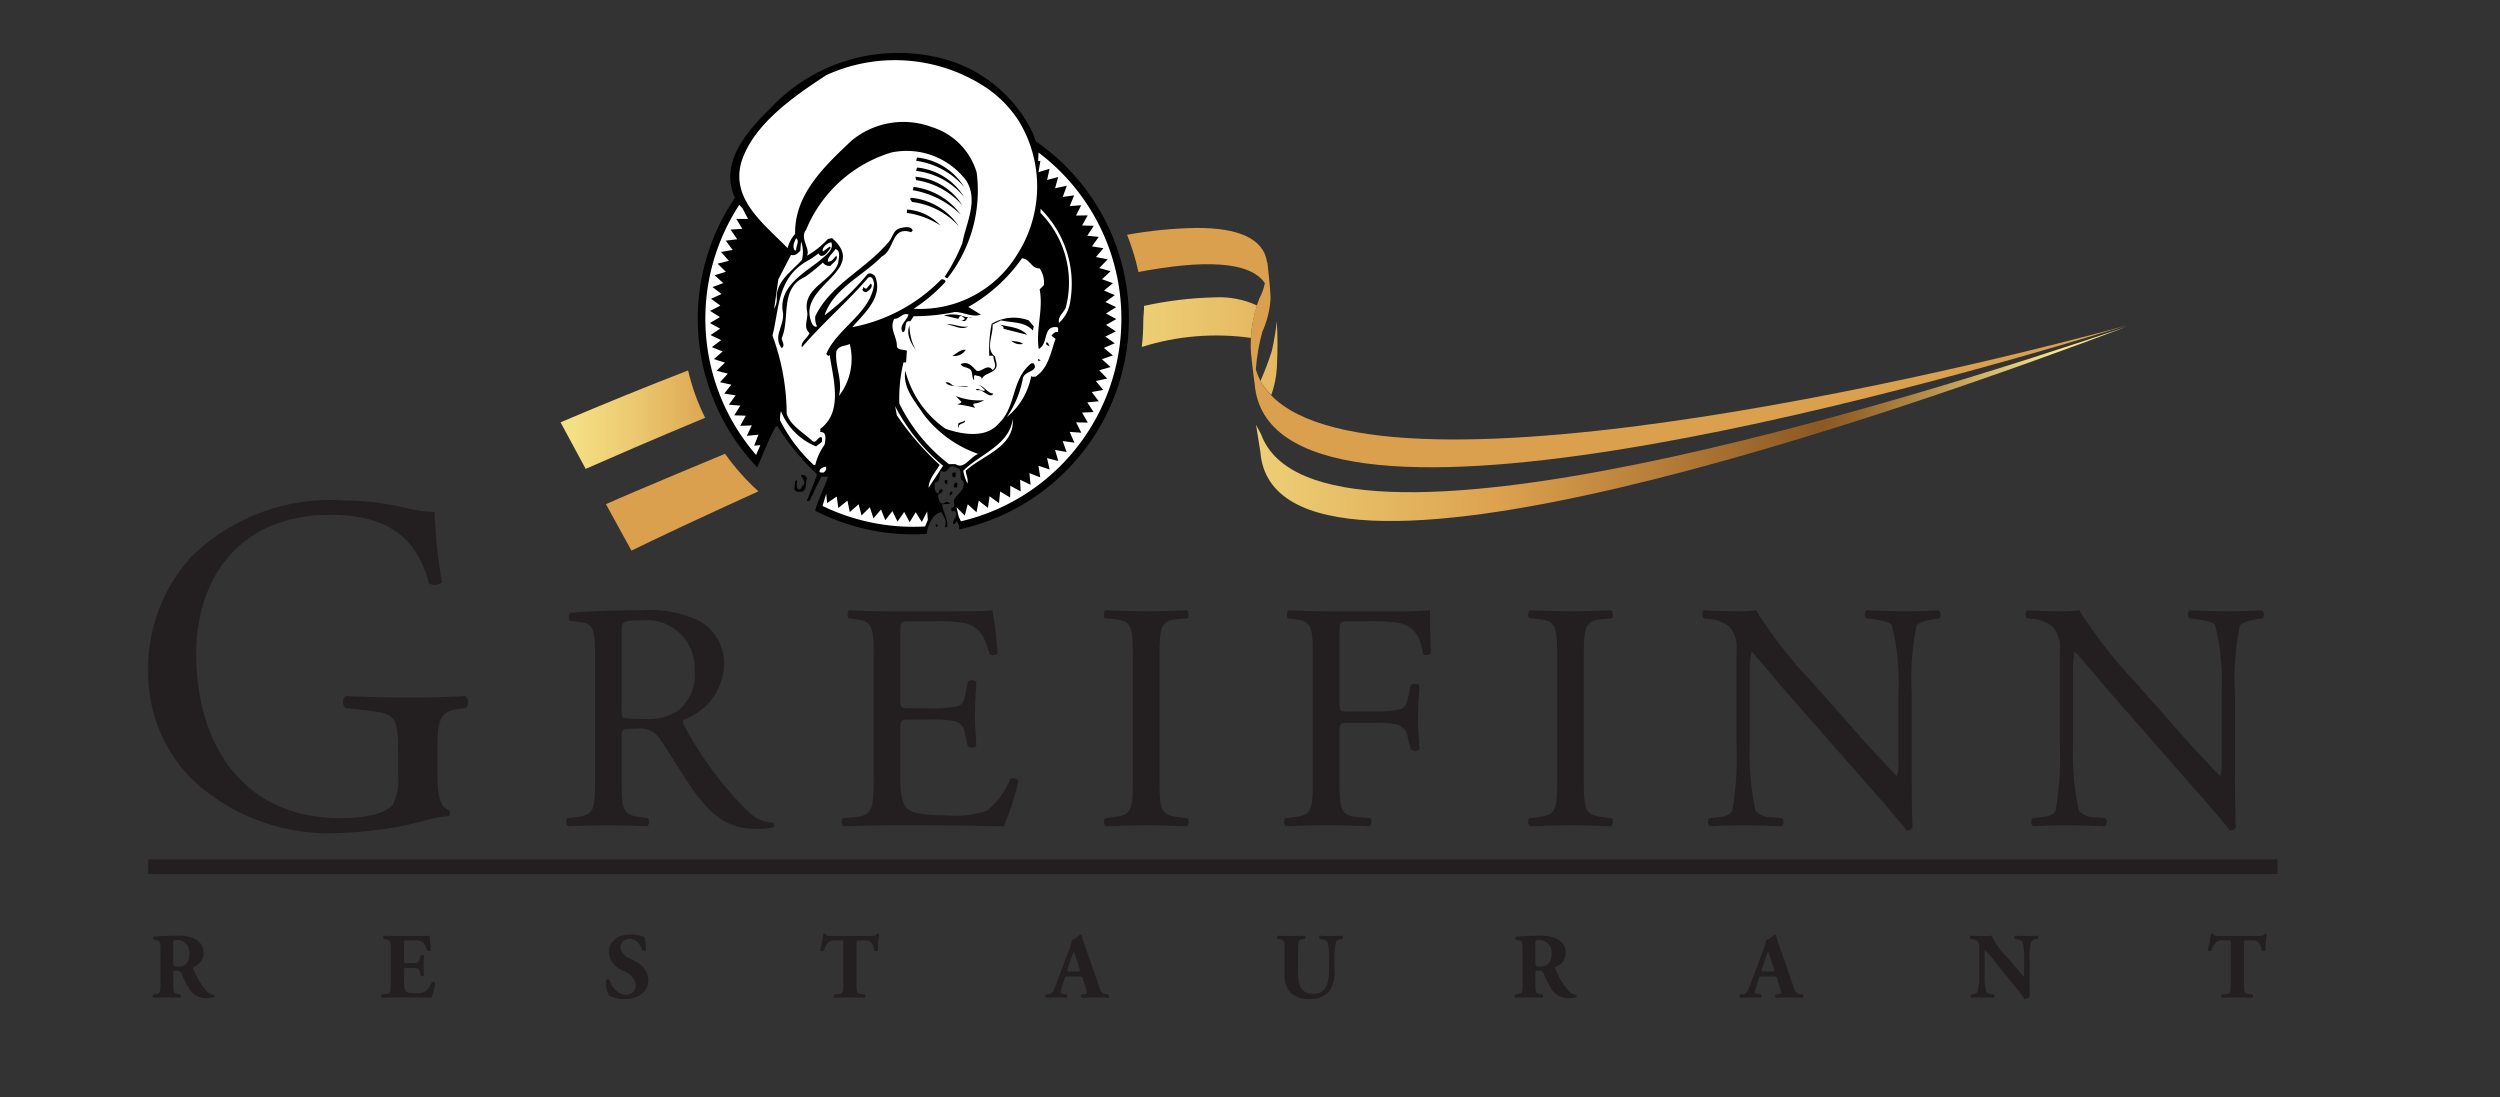 <svg xmlns="http://www.w3.org/2000/svg" xmlns:xlink="http://www.w3.org/1999/xlink" id="Layer_1" data-name="Layer 1" viewBox="0 0 85.04 37.317">
  <rect x="0" y="0" width="85.04" height="37.317" fill="#333333" stroke="none"/>
  <defs/>
  <defs>
    <linearGradient id="linear-gradient-3" x1="-1314.909" x2="-1314.872" y1="649.288" y2="649.288" gradientTransform="scale(1758.121 -1758.121) rotate(.002 15938240.317 32278781.037)" xlink:href="#linear-gradient"/>
    <linearGradient id="linear-gradient-5" x1="-1314.909" x2="-1314.872" y1="649.205" y2="649.205" gradientTransform="matrix(1757.411 .042 .042 -1757.411 2310821.74 1140985.86)" xlink:href="#linear-gradient"/>
    <linearGradient id="linear-gradient-2" x1="-1314.91" x2="-1314.872" y1="649.218" y2="649.218" gradientTransform="scale(1758.169 -1758.169) rotate(.001 70940880.891 143682535.907)" xlink:href="#linear-gradient"/>
    <linearGradient id="linear-gradient-4" x1="-1314.909" x2="-1314.871" y1="649.225" y2="649.225" gradientTransform="matrix(1759.448 -.244 -.244 -1759.448 2313685.552 1141968.226)" xlink:href="#linear-gradient"/>
    <linearGradient id="linear-gradient-6" x1="-1314.91" x2="-1314.872" y1="649.261" y2="649.261" gradientTransform="matrix(1758.227 0 0 -1758.227 2311929.442 1141552.46)" xlink:href="#linear-gradient"/>
    <linearGradient id="linear-gradient" x1="-1314.909" x2="-1314.871" y1="649.247" y2="649.247" gradientTransform="matrix(1758.463 .137 .137 -1758.463 2312143.254 1141871.648)" gradientUnits="userSpaceOnUse">
      <stop offset="0" stop-color="#dba04d"/>
      <stop offset=".019" stop-color="#d49a49"/>
      <stop offset=".045" stop-color="#c28940"/>
      <stop offset=".077" stop-color="#a36d2f"/>
      <stop offset=".096" stop-color="#8c5823"/>
      <stop offset=".185" stop-color="#d0b365"/>
      <stop offset=".234" stop-color="#f7e78a"/>
      <stop offset=".248" stop-color="#f4df83"/>
      <stop offset=".271" stop-color="#ecca71"/>
      <stop offset=".299" stop-color="#dea854"/>
      <stop offset=".305" stop-color="#dba04d"/>
      <stop offset=".487" stop-color="#f7e78a"/>
      <stop offset=".536" stop-color="#f0d67b"/>
      <stop offset=".631" stop-color="#dfa955"/>
      <stop offset=".65" stop-color="#dba04d"/>
      <stop offset=".777" stop-color="#8c5823"/>
      <stop offset=".792" stop-color="#98692f"/>
      <stop offset=".822" stop-color="#b9944e"/>
      <stop offset=".863" stop-color="#edd980"/>
      <stop offset=".871" stop-color="#f7e78a"/>
      <stop offset=".902" stop-color="#f2db80"/>
      <stop offset=".958" stop-color="#e6bc65"/>
      <stop offset="1" stop-color="#dba04d"/>
    </linearGradient>
    <clipPath id="clip-path">
      <path d="M19.068 14.366l.854 1.583c.774-.34 2.243-.982 4.064-1.738a7.378 7.378 0 01-.58-1.61 138.404 138.404 0 00-4.338 1.765" class="cls-1"/>
    </clipPath>
    <clipPath id="clip-path-4">
      <path d="M43.263 11.937a10.851 10.851 0 01-.387 1.024 2.564 2.564 0 00.367.48 3.332 3.332 0 00.19-.923 13.923 13.923 0 000-1.591 9.417 9.417 0 01-.17 1.01" class="cls-1"/>
    </clipPath>
    <clipPath id="clip-path-3">
      <path d="M20.612 17.15l.867 1.579c.787-.383 2.356-1.128 4.319-2.016a7.886 7.886 0 01-1.135-1.277s-3.119 1.292-4.05 1.714" class="cls-1"/>
    </clipPath>
    <clipPath id="clip-path-5">
      <path d="M38.915 10.405c.008.152-.025.347-.025.5a7.99 7.99 0 01-.05.897 8.42 8.42 0 013.709-.308 4.502 4.502 0 01.209-1.104 3.058 3.058 0 00-1.44-.275 12.565 12.565 0 00-2.403.29" class="cls-1"/>
    </clipPath>
    <clipPath id="clip-path-2">
      <path d="M38.338 7.986a7.697 7.697 0 01.387 1.266c2.163-.408 3.777-.39 4.301.379a1.845 1.845 0 01-.19.525 4.457 4.457 0 00-.292 1.587c-.014.225.106 1.084.129 1.288l.002.004h.002c.466 6.446 22.299.3 29.684-1.97-7.21 1.977-28.066 6.748-29.642 1.506a6.476 6.476 0 01.22-1.285 3.204 3.204 0 00.28-1.132c0-.28-.087-1.03-.107-1.221-.004-.009-.006-.006-.009.002-.115-.84-1.008-1.182-2.39-1.182a14.724 14.724 0 00-2.375.233" class="cls-1"/>
    </clipPath>
    <clipPath id="clip-path-6">
      <path d="M42.895 14.767l-.17-.315.148.922c.495 6.2 22.212-1.526 29.492-4.271-7.077 2.406-27.57 8.874-29.47 3.664" class="cls-1"/>
    </clipPath>
    <style>
      .cls-1,.cls-10{fill:none}.cls-8,.cls-9{fill-rule:evenodd}.cls-9{fill:#fff}.cls-10{stroke:#000;stroke-miterlimit:3.864;stroke-width:0}
    </style>
  </defs>
  <g clip-path="url(#clip-path)">
    <path fill="url(#linear-gradient)" d="M19.028 12.542h4.998v3.466h-4.998z" transform="rotate(-1.389 21.527 14.275)"/>
  </g>
  <g clip-path="url(#clip-path-2)">
    <path fill="url(#linear-gradient-2)" d="M38.202 7.344h34.297v12.547H38.202z" transform="rotate(-1.384 55.35 13.617)"/>
  </g>
  <g clip-path="url(#clip-path-3)">
    <path fill="url(#linear-gradient-3)" d="M20.573 15.374h5.264v3.417h-5.264z" transform="rotate(-1.382 23.205 17.083)"/>
  </g>
  <path d="M27.729 17.372c.103-.4.311-.766.434-1.155h-.227l-.4.825h-.088c.104-.305.25-.6.345-.912a7.992 7.992 0 01-1.345-1.628h-.055c-.255.449-.426.931-.636 1.395a7.331 7.331 0 01-.759-9.168c-.526-1.196.383-2.228 1.192-3.03a5.965 5.965 0 016.144-1.627 4.763 4.763 0 012.8 2.456l.098.277a7.335 7.335 0 01-2.606 13.204.327.327 0 00-.09-.28c-.036.032-.039.119-.115.087-.04-.115.155-.218.089-.4-.033-.052-.097-.021-.145-.028v-.115c.195-.025.017-.199.112-.314.127-.187.373-.326.286-.6-.203-.086.058-.384-.253-.46-.268-.17-.232.27-.49.116-.114.118.017.384-.225.4 0 .139-.03.314.111.373.052-.04.02-.115.085-.142h.058c.05.122-.096.126-.143.198.02.111.056.373.228.258.065-.068.144 0 .2.028l-.285.027c.016.242.2.48.174.775h-.09c.095-.191-.028-.362-.112-.516-.311.07-.456.464-.504.746a7.527 7.527 0 01-.448.014 7.294 7.294 0 01-3.34-.804" class="cls-8"/>
  <path d="M31.906 17.845c.011.038-.036.055-.056.087l-.029-.087h.085" class="cls-8"/>
  <path d="M34.679 4.155a4.287 4.287 0 01-.087 4.517 3.86 3.86 0 01-3.513 1.83 5.537 5.537 0 001.084-.916c-.005-.073-.083-.088-.142-.084a5.723 5.723 0 01-3.03 1.627c.398-.463 1.077-1.036.77-1.743-.067-.063-.17-.123-.253-.06a8.863 8.863 0 01-1.461 1.403c.299-.914 1.314-1.35 1.946-2.002.455-.225.309-1.051 1-.829l.054-.056c-.05-.158-.274-.118-.396-.087-.282.044-.278.357-.46.517-.762.9-1.94 1.403-2.457 2.484a.595.595 0 00.059.345c-.102.051-.175-.079-.202-.17-.456-1.234 1.977-1.72.715-2.83l-.143.027a2.967 2.967 0 01-.715.572c.131-.234-.258-.599-.027-.885a4.561 4.561 0 012.913-2.631 2.54 2.54 0 012.543.972c.41.682-.019 1.44-.143 2.116a6.141 6.141 0 01-.6 1.142l.089.056a4.815 4.815 0 001-3.6 2.296 2.296 0 00-1.517-1.544 2.76 2.76 0 00-2.741.46c-.937.882-1.945 1.838-1.918 3.172a1.096 1.096 0 00-.254.484c-.794-.818-1.948-1.659-1.571-2.941.409-1.286 1.81-2.24 2.885-2.945a5.613 5.613 0 015.485.457 3.936 3.936 0 011.087 1.142" class="cls-9"/>
  <path d="M32.794 6.358a2.648 2.648 0 00-1.63-.888l.028-.112a2.137 2.137 0 011.602 1" class="cls-8"/>
  <path d="M32.794 6.7a2.478 2.478 0 00-1.63-.886l.028-.115a2.124 2.124 0 011.602 1" class="cls-8"/>
  <path d="M32.734 6.985a2.612 2.612 0 00-1.57-.857l-.028-.115a2.08 2.08 0 011.598.972m-.055.314a3.084 3.084 0 00-1.632-.83l.032-.111a2.34 2.34 0 011.6.94m-.059.402a2.57 2.57 0 00-1.6-.83c-.007-.048-.103-.096-.027-.143a2.216 2.216 0 011.626.973" class="cls-8"/>
  <path d="M36.393 10.327a1.187 1.187 0 01-.371.658c-.045-.222.154-.34.229-.515a3.373 3.373 0 00-.857-3.227V7.1a3.597 3.597 0 01.999 3.227" class="cls-9"/>
  <path d="M31.991 7.671a2.802 2.802 0 00-1.141-.428v-.115a1.696 1.696 0 011.141.543" class="cls-8"/>
  <path d="M27.08 8.502l-.033.028c-.12-.128-.023-.307.033-.429.127.09 0 .265 0 .4" class="cls-9"/>
  <path d="M27.277 8.843c-.352.389-.856.718-.856 1.258a.654.654 0 01-.088.401l.143-1 .43-.83c.138.036.229-.048.316-.143l.027-.314a1.048 1.048 0 01.028.628" class="cls-9"/>
  <path d="M28.277 8.243c.105.27-.221.461-.401.628-.547.432-1.348.865-1.257 1.687.12.48-.361.857-.028 1.285.133-.095 0-.23 0-.341.299-.686-.083-1.699.802-2.088a6.831 6.831 0 00.6-.484.252.252 0 00.258.111c.082-.106.273-.203.197-.34-.098.086-.138.205-.285.198-.027-.156.19-.302.257-.43.2.068.1.343.089.488-.224.612-1.18.822-1.06 1.6.07.275-.155.569.086.77-.06.175-.312.302-.258.488.711-.834 1.55-1.54 2.258-2.373.157-.072.175.119.198.203-.087.988-1.265 1.523-1.626 2.397.029.02.043.07.084.06l.032-.029c.107.782.475 1.925-.318 2.512-.008.04.025.096-.029.117.274-.05.198.284.172.427a1.945 1.945 0 00-.315.687h-.053a5.419 5.419 0 01-1.145-1.516 1.104 1.104 0 01.029-.314 2.167 2.167 0 001.199 1.2c.062-.069.142-.092.2-.172-.01-.047.025-.111-.026-.143-.132-.02-.174.254-.317.115-.299-.273-.735-.515-.86-.913a7.808 7.808 0 00-.483-2.658c.23-.902.156-1.93 1.144-2.516a2.927 2.927 0 00.429-.286c-.012.043.04.059.055.087.165.035.261-.159.346-.258.007-.028-.017-.04-.028-.055l-.23.17c-.052-.132.155-.302.284-.314m7.088.886a.86.86 0 01.144.57l-.144.144c.132.699-.135 1.341-.031 2.028.35-.19.115-.798.63-.742.052.039.02.115.03.17-.108-.035-.163.052-.23.116l.142.114c-.168.453-.23.976-.682 1.286-.048-.011-.116.024-.145-.027a2.357 2.357 0 01-.828 1.397 3.413 3.413 0 00.543-1.314c.057-.274.548-.214.37-.512h-.085c-.69.553-.495 1.473-1.114 2.055-.437.513-1.263.358-1.802.171a3.459 3.459 0 01-1.369-1.972c-.092.584.325 1.028.627 1.488a4.003 4.003 0 001.857 1.342c-.27.083-.486.548-.77.344h-.23a5.844 5.844 0 01-1.686-2.06 5.13 5.13 0 01.142-1.4h.087l.028-.396c-.115-.052-.29-.009-.341-.143.013-.333-.273-.612-.087-.944.186.01.273-.22.484-.144-.056.203-.35.381-.197.6.168-.036 0-.418.257-.37l.114-.174a6.66 6.66 0 001.398-.143c.31 0 .604.199.888.087l-.428-.259a5.58 5.58 0 001.826-1.654c.27.008.321.362.602.342" class="cls-9"/>
  <path d="M29.477 9.93a.117.117 0 01-.144-.087c.036-.016.028-.056.032-.088.033.032.06.075.112.06l.142-.17c.1.09-.04.234-.142.285m3.604.886c-.299-.1-.104.186-.402.082a.137.137 0 00.144-.054c-.053-.049-.093-.112-.172-.088l-.06.088-.485-.115a1.26 1.26 0 01.573 0 1.708 1.708 0 00.402.087" class="cls-8"/>
  <path d="M33.081 10.816c-.299-.1-.104.186-.402.082a.137.137 0 00.144-.054c-.053-.049-.093-.112-.172-.088l-.06.088-.485-.115a1.26 1.26 0 01.573 0 1.708 1.708 0 00.402.087z" class="cls-10"/>
  <path d="M35.164 11.101l-.03.143c-.28-.313-.708-.259-1.085-.346l-.287.143c.032.365-.262.83.088 1.088.01.146.11.297 0 .429-.135.158-.365.142-.456.34.007-.13-.155-.094-.23-.142-.053.04-.02.115-.03.174-.109-.09-.003-.345-.198-.4-.086-.048-.198-.036-.257-.143.246-.115.374.06.544.226.17.06.365-.265.539-.028.184-.115.021-.305.032-.456-.032-.053-.095-.02-.143-.028a4.498 4.498 0 01.082-1.087 1.452 1.452 0 011.26-.115l.171.202" class="cls-8"/>
  <path d="M35.164 11.101l-.03.143c-.28-.313-.708-.259-1.085-.346l-.287.143c.032.365-.262.83.088 1.088.01.146.11.297 0 .429-.135.158-.365.142-.456.34.007-.13-.155-.094-.23-.142-.053.04-.02.115-.03.174-.109-.09-.003-.345-.198-.4-.086-.048-.198-.036-.257-.143.246-.115.374.06.544.226.17.06.365-.265.539-.028.184-.115.021-.305.032-.456-.032-.053-.095-.02-.143-.028a4.498 4.498 0 01.082-1.087 1.452 1.452 0 011.26-.115z" class="cls-10"/>
  <path d="M32.938 11.101c-.238.151-.477-.04-.715-.06.15-.063.477.127.715.06"/>
  <path d="M32.938 11.101c-.238.151-.477-.04-.715-.06.15-.063.477.127.715.06z" class="cls-10"/>
  <path d="M34.937 11.387l-.802-.203c.028-.083-.09-.119-.113-.142.317.087.673.08.915.345" class="cls-8"/>
  <path d="M34.937 11.387l-.802-.203c.028-.083-.09-.119-.113-.142.317.087.673.08.915.345z" class="cls-10"/>
  <path d="M31.163 11.93c-.116-.182-.366-.52-.226-.857a1.797 1.797 0 00.226.858"/>
  <path d="M31.163 11.93c-.116-.182-.366-.52-.226-.857a1.797 1.797 0 00.226.858z" class="cls-10"/>
  <path d="M34.794 11.7a.443.443 0 01-.4-.115c.13.04.29.017.4.115"/>
  <path d="M34.794 11.7a.443.443 0 01-.4-.115c.13.04.29.017.4.115z" class="cls-10"/>
  <path d="M35.708 11.787c-.053-.043-.156-.04-.114-.142.082.004.073.095.114.142"/>
  <path d="M35.708 11.787c-.053-.043-.156-.04-.114-.142.082.004.073.095.114.142z" class="cls-10"/>
  <path d="M28.535 13.47c.143-.54-.142-1.008-.087-1.512.075-.214.306-.175.456-.258a2.049 2.049 0 01-.369 1.77" class="cls-9"/>
  <path d="M32.85 11.899a.44.44 0 01-.456.202c.15-.072.27-.218.456-.202"/>
  <path d="M32.85 11.899a.44.44 0 01-.456.202c.15-.072.27-.218.456-.203z" class="cls-10"/>
  <path d="M35.394 12.271h-.087v-.055c.035.004.087.024.087.056" class="cls-8"/>
  <path d="M35.394 12.271h-.087v-.055c.035.004.087.024.087.056z" class="cls-10"/>
  <path d="M32.477 13.13l.46.027c-.119-.091-.587.076-.774-.143.144-.052.2.106.314.115"/>
  <path d="M32.477 13.13l.46.027c-.119-.091-.587.076-.774-.143.144-.052.2.106.314.115z" class="cls-10"/>
  <path d="M33.794 13.387c-.111.175-.306-.076-.46-.115-.048-.007-.111.024-.143-.027.134-.056.21.107.318.027-.096-.087-.175-.206-.318-.171.266-.055.365.282.603.286"/>
  <path d="M33.794 13.387c-.111.175-.306-.076-.46-.115-.048-.007-.111.024-.143-.027.134-.056.21.107.318.027-.096-.087-.175-.206-.318-.171.266-.055.365.282.603.286z" class="cls-10"/>
  <path d="M33.477 13.613a.84.84 0 01-.342.115c-.074.048.02.095.028.144a3.693 3.693 0 00-.6-.116c.048-.028.108-.024.144-.084l-.197-.202a2.15 2.15 0 00.967.143" class="cls-8"/>
  <path d="M33.477 13.613a.84.84 0 01-.342.115c-.074.048.02.095.028.144a3.693 3.693 0 00-.6-.116c.048-.028.108-.024.144-.084l-.197-.202a2.15 2.15 0 00.967.143z" class="cls-10"/>
  <path d="M32.823 14.3c.031.139-.254.067-.204.258-.05-.032-.016-.095-.027-.144.063-.067.168-.047.231-.114" class="cls-8"/>
  <path d="M28.08 15.871c.063.068.003.152-.061.203-.047-.012-.11.024-.143-.032-.003-.111.124-.143.203-.17" class="cls-9"/>
  <path d="M32.508 16.217c-.027-.012-.043.012-.059.027a.107.107 0 01-.028-.17h.087v.143m-5.06.055c-.052.155.012.38-.17.457-.095-.004-.203.023-.257-.084l.026-.285c.028.007.045-.016.06-.032.021.107-.047.246.055.318.111.024.087-.108.171-.144.088-.154-.071-.234-.084-.344a.161.161 0 01.2.114m4.774.198c-.043.013-.06-.035-.09-.055a.068.068 0 01.09-.087v.143m.313.114c-.031 0-.067.008-.087-.026a.135.135 0 01.059-.144c.095-.004.061.131.028.17" class="cls-8"/>
  <path d="M32.394 16.729c.032.076-.06.095-.087.142.004-.02-.029-.178.087-.142"/>
  <path d="M32.08 15.844l-.49.742c-.01-.25.22-.523.375-.77a9.668 9.668 0 01-1.457-1.687l-.06-.313a6.587 6.587 0 001.632 2.028m.77.171c.012.146.098.297.055.428a1.865 1.865 0 01-.141-.428c.57-.572 1.578-.874 1.685-1.77.075.968-1.04 1.242-1.6 1.77" class="cls-9"/>
  <path d="M35.327 5.19a7.078 7.078 0 01-2.641 12.543l-.001-.004-.07-.144-.079-.33.282.282.1-.384.299.272.076-.395.314.247.053-.395.322.231.039-.395.34.206.006-.399.352.19-.019-.396.356.17-.04-.395.37.145-.062-.395.381.127-.09-.388.384.099-.11-.378.392.072-.132-.373.397.055-.16-.367.396.029-.176-.352.397.008-.195-.34.391-.019-.213-.33.389-.036-.238-.316.391-.07-.253-.304.388-.083-.272-.282.387-.11-.296-.267.373-.128-.306-.255.369-.158-.317-.228.351-.178-.329-.218.348-.2-.35-.191.347-.215-.367-.173.319-.236-.366-.155.302-.252-.37-.133.29-.271-.385-.11.288-.294-.398-.08.251-.3-.387-.062.23-.323-.389-.04.22-.337-.398-.011.191-.344-.397.007.176-.352-.391.03.152-.367-.389.055.14-.382-.4.087.105-.383-.377.1.084-.38-.378.116.066-.387-.077.01.014-.291M25.72 15.476a7.08 7.08 0 01-.571-8.51l-.002-.002.115.128.182.355h-.396l.203.337-.398.025.224.33-.391.047.236.317-.397.067.269.301-.384.098.28.276-.381.119.296.265-.369.135.308.238-.358.161.319.232-.349.181.333.21-.34.203.347.189-.326.22.36.171-.315.24.366.145-.294.261.373.12-.282.275.38.101-.266.291.385.083-.241.305.386.057-.228.32.39.031-.207.33.393.012-.191.345.395-.014-.17.355.395-.04-.145.374.21-.019-.144.335m5.746 2.432a7.427 7.427 0 01-.397.011 7.056 7.056 0 01-3.092-.71l.002-.002.126-.408.029.314.329-.224.052.391.312-.25.08.388.3-.265.099.38.283-.278.123.378.257-.302.145.362.243-.308.173.356.227-.327.187.348.204-.34.208.333.182-.355.024.286-.096.222" class="cls-9"/>
  <path d="M0 0h85.04v37.317H0z" class="cls-1"/>
  <g clip-path="url(#clip-path-4)">
    <path fill="url(#linear-gradient-4)" d="M42.846 10.92h.65v2.528h-.65z" transform="rotate(-1.376 43.17 12.184)"/>
  </g>
  <g clip-path="url(#clip-path-5)">
    <path fill="url(#linear-gradient-5)" d="M38.82 10.068h3.958v1.781H38.82z" transform="rotate(-1.385 40.799 10.958)"/>
  </g>
  <g clip-path="url(#clip-path-6)">
    <path fill="url(#linear-gradient-6)" d="M42.602 10.747h29.886V21.93H42.602z" transform="rotate(-1.384 57.545 16.338)"/>
  </g>
  <path fill="#231f20" fill-rule="evenodd" d="M14.88 25.49c0-.832.017-1.29.705-1.372l.262-.032a.287.287 0 00-.017-.41c-.54.034-1.096.05-1.733.05a41.44 41.44 0 01-2.34-.05.276.276 0 000 .41l.721.081c1.013.115 1.064.212 1.064 1.586v.654a1.819 1.819 0 01-.164.933c-.18.278-.785.49-1.799.49-3.285 0-4.904-2.469-4.904-5.609 0-2.452 1.39-4.708 4.561-4.708 1.667 0 2.895.556 3.352 2.322.098.097.39.082.441-.05a18.188 18.188 0 01-.246-2.37 4.37 4.37 0 01-1.013-.147 9.727 9.727 0 00-2.077-.246 6.765 6.765 0 00-5.182 1.914 5.606 5.606 0 00-1.47 3.875 5.15 5.15 0 001.502 3.711 6.813 6.813 0 004.987 1.814 12.839 12.839 0 002.927-.424 3.676 3.676 0 01.8-.148.133.133 0 00.016-.197c-.294-.113-.392-.506-.392-1.16v-.916m5.359.929c0 1.158-.022 1.302-.662 1.379l-.276.033a.214.214 0 00.022.276 27.94 27.94 0 012.692 0 .217.217 0 00.023-.276l-.232-.033c-.64-.088-.661-.22-.661-1.38v-1.39c0-.232.021-.243.518-.243a.79.79 0 01.784.354c.342.497.793 1.258 1.08 1.665.785 1.115 1.347 1.391 2.285 1.391a1.73 1.73 0 00.485-.054.093.093 0 00-.01-.156 1.324 1.324 0 01-.763-.309 11.918 11.918 0 01-2.217-2.934c-.055-.089-.11-.199-.055-.266a2.04 2.04 0 001.379-1.843 1.646 1.646 0 00-.915-1.545 3.913 3.913 0 00-1.844-.331c-1.081 0-1.842.034-2.46.088a.185.185 0 00-.013.276l.354.045c.453.054.486.242.486 1.29v3.963m.906-4.966c0-.31.032-.354.716-.354a1.626 1.626 0 011.766 1.7 1.58 1.58 0 01-.552 1.367 1.838 1.838 0 01-1.136.289c-.564 0-.729-.022-.762-.057a.887.887 0 01-.032-.364zm8.574 4.966c0 1.158-.054 1.324-.684 1.379l-.364.033a.216.216 0 00.022.276 41.444 41.444 0 011.501-.033h.994c.98 0 1.962.011 2.957.033a9.61 9.61 0 00.497-1.534.205.205 0 00-.277-.078 2.779 2.779 0 01-.782 1.071 3.245 3.245 0 01-1.414.165c-.972 0-1.202-.12-1.334-.253-.176-.187-.21-.563-.21-1.147v-1.558c0-.286.034-.297.364-.297h.64a3.687 3.687 0 01.848.055.472.472 0 01.343.42l.1.43a.218.218 0 00.286-.01c0-.244-.044-.663-.044-1.06 0-.42.044-.85.044-1.115a.215.215 0 00-.286-.01l-.089.452c-.055.275-.132.341-.265.386a4.128 4.128 0 01-.936.066h-.64c-.33 0-.365 0-.365-.309v-2.207c0-.42 0-.442.33-.442h.795a5.268 5.268 0 011.07.066c.574.144.674.53.84 1.05a.217.217 0 00.275-.023 12.546 12.546 0 00-.176-1.467c-.133.033-.783.033-1.49.033h-2.075c-.452 0-.828-.012-1.301-.033-.068.033-.09.231-.023.275l.176.022c.652.077.674.243.674 1.39v3.973m8.814-.021c0 1.17-.02 1.324-.67 1.4l-.277.034a.216.216 0 00.022.276c.552-.022.925-.033 1.39-.033.441 0 .816.011 1.368.033.067-.033.09-.232.02-.276l-.276-.033c-.65-.077-.67-.232-.67-1.401v-3.929c0-1.17.02-1.358.67-1.413l.277-.022c.068-.044.046-.242-.02-.276-.553.022-.928.034-1.369.034-.465 0-.838-.012-1.39-.034-.065.034-.088.232-.022.276l.276.022c.65.055.671.243.671 1.413v3.928m7.03-4.822c0-.42 0-.442.329-.442h.673a5.438 5.438 0 011.072.067c.55.154.684.552.771 1.048a.2.2 0 00.266-.033c-.023-.42-.033-.95-.033-1.457a14.672 14.672 0 01-1.49.034H45.12c-.441 0-.816-.012-1.28-.034-.067.034-.089.232-.023.276l.177.022c.64.077.663.231.663 1.39v3.973c0 1.16-.022 1.303-.663 1.38l-.275.033a.212.212 0 00.02.276 30.057 30.057 0 012.849 0c.067-.033.089-.232.023-.276l-.377-.033c-.649-.055-.67-.22-.67-1.38v-1.533c0-.287.03-.298.362-.298h.75a3.784 3.784 0 01.851.055.511.511 0 01.353.419l.11.43a.235.235 0 00.29 0c0-.253-.047-.673-.047-1.07 0-.409.046-.85.046-1.115a.237.237 0 00-.289 0l-.1.442c-.064.287-.153.342-.274.387a4.266 4.266 0 01-.94.065h-.75c-.331 0-.363 0-.363-.298v-2.328m7.407 4.823c0 1.17-.023 1.324-.672 1.4l-.277.034a.213.213 0 00.023.276c.55-.022.926-.033 1.392-.033.438 0 .815.011 1.367.033.063-.033.088-.232.022-.276l-.276-.033c-.652-.077-.675-.232-.675-1.401v-3.929c0-1.17.023-1.358.675-1.413l.276-.022c.066-.044.041-.242-.022-.276-.552.022-.929.034-1.367.034-.466 0-.842-.012-1.392-.034-.067.034-.089.232-.022.276l.276.022c.65.055.672.243.672 1.413v3.928m12.058-2.835a8.92 8.92 0 01.165-2.275c.043-.087.266-.176.62-.23l.154-.023a.197.197 0 00-.023-.276 17.23 17.23 0 01-1.138.034c-.418 0-.792-.012-1.301-.034-.089.034-.099.21-.02.276l.185.022c.442.055.62.121.685.22a7.76 7.76 0 01.22 2.286v2.36a1.146 1.146 0 01-.043.465h-.023a46.643 46.643 0 01-1.82-1.998l-1.07-1.203a15.714 15.714 0 01-1.888-2.428 3.505 3.505 0 01-.508.034c-.198 0-.783 0-1.247-.034-.087.044-.087.21-.02.276l.186.022a1.2 1.2 0 01.684.264 1.017 1.017 0 01.243.796v3.189a10.536 10.536 0 01-.144 2.273c-.056.122-.23.2-.484.22l-.3.034a.205.205 0 00.022.276 18.23 18.23 0 011.149-.032c.409 0 .794.01 1.29.032a.205.205 0 00.023-.276l-.342-.033a.741.741 0 01-.562-.21 9.033 9.033 0 01-.2-2.284v-2.406a2.858 2.858 0 01.056-.718h.02c.233.244.982 1.149 1.281 1.49l2.56 2.915c.96 1.091 1.282 1.478 1.414 1.666a.197.197 0 00.209-.122c-.033-.287-.033-1.6-.033-1.93v-2.638m10.995 0a8.918 8.918 0 01.167-2.275c.045-.087.263-.176.618-.23l.154-.023a.194.194 0 00-.023-.276c-.374.022-.663.034-1.135.034-.421 0-.795-.012-1.304-.034-.087.034-.099.21-.022.276l.189.022c.44.055.617.121.684.22a7.76 7.76 0 01.22 2.286v2.36a1.146 1.146 0 01-.044.465h-.02a46.425 46.425 0 01-1.822-1.998l-1.07-1.203a15.957 15.957 0 01-1.888-2.428 3.476 3.476 0 01-.507.034c-.2 0-.784 0-1.247-.034-.088.044-.088.21-.023.276l.187.022a1.206 1.206 0 01.686.264 1.02 1.02 0 01.243.796v3.189a10.733 10.733 0 01-.144 2.273c-.056.122-.234.2-.486.22l-.3.034a.21.21 0 00.023.276c.388-.022.686-.032 1.15-.032.407 0 .794.01 1.29.032a.203.203 0 00.021-.276l-.34-.033a.748.748 0 01-.564-.21 9.216 9.216 0 01-.2-2.284v-2.406a2.81 2.81 0 01.056-.718h.023c.232.244.982 1.149 1.28 1.49l2.56 2.915c.96 1.091 1.279 1.478 1.413 1.666a.198.198 0 00.209-.122c-.034-.287-.034-1.6-.034-1.93v-2.638"/>
  <path fill="#231f20" d="M5.042 29.232h72.43v.499H5.042zm.416 3.121c0-.317-.006-.352-.14-.371l-.085-.013a.072.072 0 01.006-.11c.239-.016.486-.029.786-.029a1.334 1.334 0 01.621.114.52.52 0 01.28.47.512.512 0 01-.336.475c-.032.015-.032.034-.016.069a2.586 2.586 0 00.492.793.388.388 0 00.211.088.061.061 0 01.013.083.77.77 0 01-.25.028.648.648 0 01-.615-.333 3.99 3.99 0 01-.247-.491.161.161 0 00-.168-.11c-.111 0-.117.006-.117.069v.39c0 .292.018.314.16.339l.087.016a.1.1 0 010 .11 12.946 12.946 0 00-.929 0 .09.09 0 010-.11l.086-.016c.143-.025.161-.047.161-.34zm.435.402c0 .111.01.121.196.121a.306.306 0 00.241-.089.461.461 0 00.114-.342.42.42 0 00-.416-.47c-.13 0-.135.01-.135.162zm7.853-.091c0 .089.003.095.089.095h.218c.165 0 .203-.023.235-.175l.016-.08c.022-.024.101-.024.117.004a5.11 5.11 0 00-.01.336c0 .12.003.235.01.336a.09.09 0 01-.117.003l-.016-.079c-.032-.152-.07-.177-.235-.177h-.218c-.086 0-.089.003-.089.098v.377a.573.573 0 00.05.301c.042.057.103.082.333.082.276 0 .384-.01.559-.367a.077.077 0 01.117.016 1.78 1.78 0 01-.134.507 24.38 24.38 0 00-.731-.01h-.413c-.152 0-.307.004-.545.01a.09.09 0 010-.11l.149-.023c.143-.023.162-.041.162-.333v-1.182c0-.289-.02-.308-.162-.336l-.08-.016a.08.08 0 01.007-.11c.15.005.304.008.457.008h.672c.202 0 .383-.003.424-.009.003.05.026.279.041.491-.012.035-.086.041-.117.013a.727.727 0 00-.12-.25.416.416 0 00-.311-.099h-.253c-.105 0-.105.007-.105.124zm7.508 1.318a1.098 1.098 0 01-.54-.12 1.02 1.02 0 01-.1-.514.079.079 0 01.12-.01c.063.206.276.498.545.498a.315.315 0 00.342-.32c0-.257-.24-.409-.43-.504a.729.729 0 01-.48-.618c-.002-.358.276-.605.736-.605a1.284 1.284 0 01.362.05.748.748 0 00.107.026 1.545 1.545 0 01.057.453c-.016.038-.095.041-.123.01-.054-.162-.19-.393-.418-.393a.295.295 0 00-.325.295.466.466 0 00.29.36l.209.112a.723.723 0 01.447.636c0 .39-.32.644-.8.644m7.43-1.905c0-.076 0-.092-.076-.092h-.197c-.231 0-.298.127-.393.358a.089.089 0 01-.118-.028 3.8 3.8 0 00.105-.539.076.076 0 01.045-.016.073.073 0 01.044.013c.015.054.025.066.266.066h1.18c.208 0 .256-.003.284-.07a.084.084 0 01.041-.009.067.067 0 01.048.022 2.295 2.295 0 00-.048.546c-.015.028-.1.034-.117.009-.054-.203-.098-.352-.336-.352h-.19c-.075 0-.085.01-.085.092v1.398c0 .295.018.32.16.339l.128.016a.1.1 0 010 .11c-.206-.005-.364-.009-.507-.009-.152 0-.317.004-.539.01a.09.09 0 010-.111l.142-.016c.143-.016.163-.044.163-.34zm7.637 1.138c-.076 0-.086.003-.104.063l-.117.368a.357.357 0 00-.023.114c0 .02.026.038.114.054l.095.016c.02.022.026.095-.006.11-.111-.005-.238-.005-.37-.009-.108 0-.181.01-.327.01-.035-.02-.032-.086-.01-.11l.086-.01a.22.22 0 00.194-.16c.053-.126.11-.278.196-.506l.285-.774a1.214 1.214 0 00.124-.402.645.645 0 00.275-.19c.041 0 .061.016.073.063.025.092.063.21.143.434l.43 1.243c.067.19.096.263.213.282l.12.02c.02.015.026.09-.003.11a12.886 12.886 0 00-.915 0 .071.071 0 01-.007-.11l.102-.017c.073-.013.085-.035.085-.054a1.284 1.284 0 00-.06-.216l-.086-.272c-.015-.05-.04-.057-.152-.057zm.34-.168c.072 0 .088-.01.063-.092l-.082-.257c-.045-.136-.086-.266-.115-.332a3.87 3.87 0 00-.13.348l-.079.238c-.028.086-.012.095.067.095zm7.041-.751c0-.295-.018-.314-.16-.342l-.08-.016a.075.075 0 01.006-.108 11.331 11.331 0 00.926 0 .085.085 0 010 .108l-.077.012c-.142.026-.162.051-.162.346v.732c0 .37.042.78.524.78.405 0 .53-.355.53-.79v-.383a2.18 2.18 0 00-.049-.58c-.028-.067-.098-.086-.183-.101l-.086-.017a.096.096 0 010-.107 7.144 7.144 0 00.78 0 .095.095 0 010 .107l-.058.013c-.082.02-.142.038-.17.105a2.186 2.186 0 00-.048.58v.355a1.102 1.102 0 01-.203.764.857.857 0 01-.627.228.956.956 0 01-.628-.177.882.882 0 01-.235-.717zm8.091.057c0-.317-.006-.352-.139-.371l-.086-.013a.073.073 0 01.007-.11c.238-.016.485-.029.785-.029a1.334 1.334 0 01.622.114.519.519 0 01.279.47.512.512 0 01-.336.475c-.031.015-.031.034-.016.069a2.589 2.589 0 00.491.793.391.391 0 00.212.088.061.061 0 01.013.083.77.77 0 01-.25.028.648.648 0 01-.615-.333 4.005 4.005 0 01-.247-.491.16.16 0 00-.168-.11c-.11 0-.117.006-.117.069v.39c0 .292.02.314.162.339l.085.016a.1.1 0 010 .11 12.947 12.947 0 00-.93 0 .09.09 0 010-.11l.087-.016c.143-.025.161-.047.161-.34zm.435.402c0 .111.01.121.196.121a.306.306 0 00.241-.089.461.461 0 00.114-.342.419.419 0 00-.415-.47c-.13 0-.136.01-.136.162zm7.711.46c-.077 0-.086.003-.105.063l-.117.368a.359.359 0 00-.023.114c0 .02.026.038.115.054l.094.016c.02.022.026.095-.006.11-.11-.005-.238-.005-.37-.009-.108 0-.181.01-.327.01-.035-.02-.032-.086-.01-.11l.086-.01a.22.22 0 00.194-.16c.054-.126.11-.278.196-.506l.285-.774a1.205 1.205 0 00.123-.402.643.643 0 00.277-.19c.04 0 .06.016.072.063.025.092.063.21.143.434l.431 1.243c.067.19.095.263.212.282l.121.02c.019.015.025.09-.004.11a12.886 12.886 0 00-.916 0 .072.072 0 01-.006-.11l.102-.017c.072-.013.085-.035.085-.054a1.284 1.284 0 00-.06-.216l-.086-.272c-.015-.05-.04-.057-.152-.057zm.338-.168c.074 0 .09-.01.064-.092l-.082-.257c-.045-.136-.086-.266-.114-.332a3.525 3.525 0 00-.13.348l-.08.238c-.029.086-.012.095.067.095zm8.764.346c0 .206 0 .405.006.51a.253.253 0 01-.188.073c-.003 0-.107-.162-.256-.346l-.732-.906a4.658 4.658 0 00-.346-.406.57.57 0 00-.015.203v.615a2.2 2.2 0 00.048.58c.028.066.1.089.183.101l.09.013a.1.1 0 010 .11 7.267 7.267 0 00-.78 0 .1.1 0 01-.001-.11l.054-.01c.086-.015.149-.038.174-.104a2.254 2.254 0 00.044-.58v-.805a.74.74 0 00-.021-.27c-.026-.054-.07-.092-.18-.107l-.09-.013c-.022-.026-.02-.102.013-.11.148.005.308.008.438.008.107 0 .199-.003.265-.009a2.788 2.788 0 00.524.723l.265.313c.14.165.232.276.305.349a.454.454 0 00.013-.143v-.437a2.196 2.196 0 00-.048-.58c-.029-.067-.098-.089-.184-.101l-.086-.013a.101.101 0 010-.11c.172.005.295.008.425.008.117 0 .231-.003.356-.009a.102.102 0 010 .11l-.058.01a.194.194 0 00-.171.105 2.202 2.202 0 00-.048.58zm6.842-1.316c0-.076 0-.092-.076-.092h-.197c-.231 0-.297.127-.393.358a.089.089 0 01-.117-.028 3.8 3.8 0 00.104-.539.076.076 0 01.045-.016.073.073 0 01.044.013c.017.054.025.066.267.066h1.178c.21 0 .257-.003.285-.07a.084.084 0 01.041-.009.068.068 0 01.048.022 2.29 2.29 0 00-.048.546c-.015.028-.1.034-.117.009-.053-.203-.097-.352-.336-.352h-.19c-.075 0-.085.01-.085.092v1.398c0 .295.019.32.161.339l.127.016a.1.1 0 010 .11c-.206-.005-.364-.009-.507-.009-.152 0-.316.004-.539.01a.09.09 0 010-.111l.143-.016c.142-.016.162-.044.162-.34z"/>
</svg>
